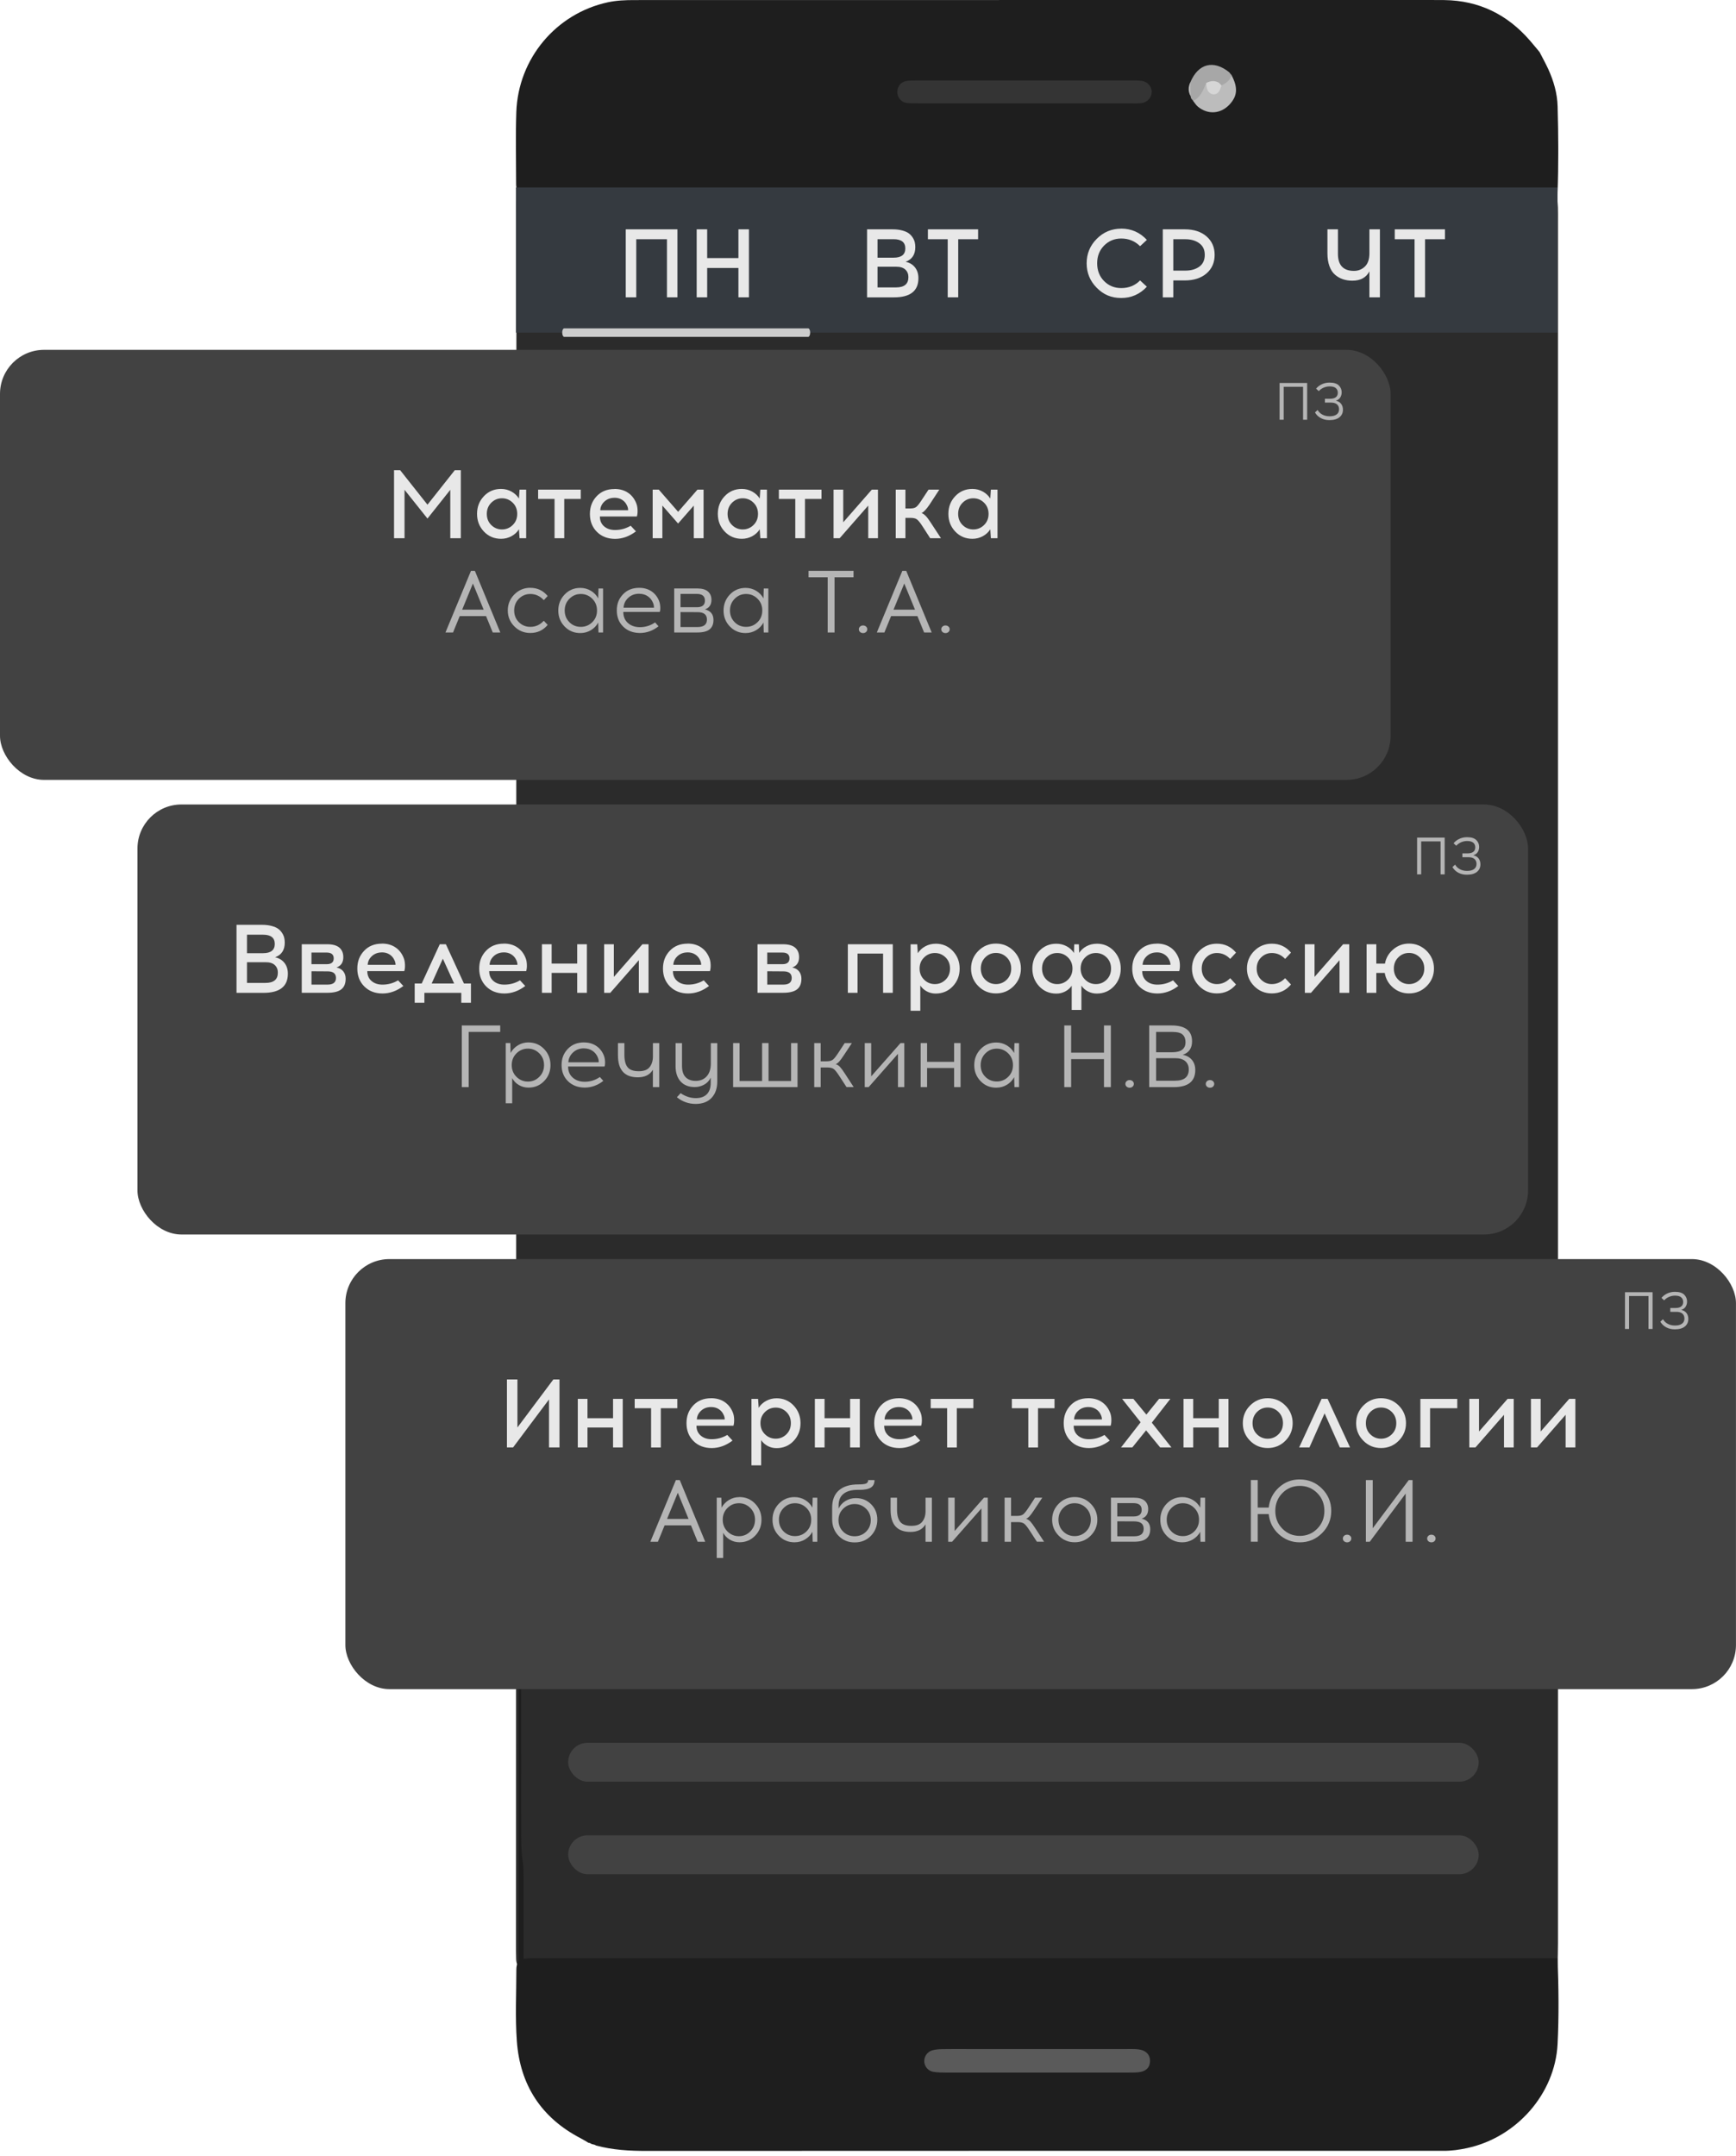<?xml version="1.0" encoding="UTF-8"?><svg xmlns="http://www.w3.org/2000/svg" viewBox="0 0 495.9 615.71"><defs><style>.k{fill:#a7a7a7;}.l{fill:#343434;}.m{fill:#353a40;}.n{fill:#9f9f9f;}.o{fill:#d6d6d6;}.p{fill:#5a5a5a;}.q{fill:#424242;}.r{fill:#2b2b2b;}.s{fill:#bcbcbc;}.t{fill:#e8e8e8;}.u{fill:#ccc;}.v{fill:#b5b5b5;}.w{fill:#1e1e1e;}</style></defs><g id="a"/><g id="b"><g id="c"><g><path class="r" d="M444.79,55.95c.08,1.09,.21,2.18,.24,3.28,.04,1.34,.02,2.69,.02,4.03,0,163.89,0,327.78,0,491.66,0,2.2-.08,4.39-.12,6.59-24.42,0-48.85,.01-73.27,.01-67.17,0-134.34,0-201.5,0-1.95,0-3.91-.07-5.86-.1-1.9-1.26-.99-2.76-.3-4.18,1.99-4.06,3.73-8.24,5.75-12.27,12.9-25.77,25.29-51.79,37.98-77.66,14.52-29.6,28.89-59.27,43.35-88.89,9.05-18.54,18.1-37.09,27.11-55.65,14.4-29.66,28.88-59.27,43.33-88.9,9.05-18.55,18.1-37.09,27.12-55.64,14.41-29.65,28.88-59.27,43.29-88.92,5.01-10.32,10.25-20.54,15.13-30.93,1.6-3.4,4.13-5.2,8.08-4.8,4.23,.44,8.37,1.61,12.71,1.27,2.91-.23,5.83-.07,8.73-.7,2.94-.64,5.82-.32,8.23,1.8Z"/><path class="r" d="M444.79,55.95c-9.03,0-18.07,0-27.1,.01-1.1,0-2.21,.09-3.29-.01-3.13-.29-5.15,.98-6.03,4.04-.17,.58-.5,1.11-.77,1.66-8.08,16.43-16.29,32.8-24.2,49.31-4.9,10.24-10.14,20.32-14.92,30.61-4.12,8.86-8.73,17.48-12.84,26.33-4.78,10.3-10.12,20.33-14.91,30.62-4.53,9.75-9.54,19.25-14.16,28.95-9.51,19.94-19.33,39.73-29,59.6-4.32,8.89-8.87,17.68-13,26.66-4.7,10.21-10.05,20.09-14.76,30.28-4.41,9.53-9.4,18.78-13.8,28.31-4.51,9.76-9.61,19.22-14.11,28.97-4.36,9.42-9.28,18.56-13.63,27.98-4.77,10.31-10.15,20.31-14.93,30.61-4.42,9.53-9.4,18.78-13.79,28.31-4.45,9.65-9.5,19-13.95,28.64-4.46,9.64-9.36,19.07-13.99,28.62-2.13,4.39-4.2,8.82-6.27,13.24-.41,.88-.7,1.82-1.04,2.73l-14.72-.03c-1.16-1.22-.7-2.76-.71-4.14-.54-51.83-.31-103.66-.36-145.75,0,30.89-.12,71.52,.08,112.15,.05,11.2,.23,22.41,.29,33.61,0,1.38,.45,2.93-.71,4.15-.64-.51-.71-1.25-.73-1.99-.04-1.34-.04-2.68-.04-4.03,.03-164.67,.07-329.35,.12-494.02,0-2.04-.43-4.17,.69-6.1,.29-1.58,1.58-1.71,2.78-1.83,1.45-.14,2.92-.1,4.39-.1,93.94,0,187.88,0,281.83,.03,2.68,0,5.63-.71,7.73,1.87-.05,.24-.1,.47-.14,.71Z"/><path class="w" d="M444.93,559.25c.29,8.18,.42,16.37,0,24.53-.74,14.18-11.7,26.6-25.79,29.66-2.27,.49-4.56,.82-6.9,.79-1.34-.02-2.69,0-4.03,0-74.49,0-148.99-.01-223.48,.03-4.91,0-9.76-.26-14.51-1.56-.45-.37-1.1-.23-1.54-.61-.2-.09-.4-.14-.61-.17-.74-.43-1.45-.89-2.21-1.28-11.25-5.84-17.31-15.22-18.22-27.72-.49-6.8-.14-13.67-.14-20.5,0-.6,.12-1.21,.27-1.8,.16-.63,.62-1.1,1.26-1.18,1.09-.14,2.19-.22,3.28-.23,5.37-.01,10.74,.02,16.12,.02,92.18,0,184.35,0,276.53,0Z"/><path class="w" d="M444.93,55.24c-73.02,.01-146.04,.03-219.06,.04-25.89,0-51.77,0-77.66,0-.81-1.04-.78-2.29-.78-3.5,0-6.59-.16-13.18,.06-19.77,.53-15.28,11.34-28.13,26.12-31.35,2.53-.55,5.08-.64,7.64-.64,13.3-.01,26.6-.01,39.9-.01C283.5,0,345.86,0,408.21,0c1.46,0,2.93,0,4.39,.02,9.87,.13,17.93,4.09,24.37,11.49,.96,1.1,1.88,2.24,2.82,3.36,.83,1.63,1.73,3.23,2.49,4.89,1.53,3.36,2.56,6.89,2.66,10.59,.23,8.3,.28,16.6-.02,24.89Z"/><path class="w" d="M148.15,561.41c0-41.51-.01-83.02-.01-124.53,0-12.82,0-25.64,0-38.46,0-1.33,0-2.66,0-4.24,.97,.71,.59,1.46,.67,2.07,.08,.6,.02,1.22,.02,1.83,0,16.97,.01,33.94,.02,50.91,0,24.91,.02,49.81,.02,74.72,0,2.69,.06,5.36,.46,8.03,.22,1.44,.22,2.92,.22,4.38,.02,8.42,0,16.85,0,25.27l-1.41,.02Z"/><path class="n" d="M168.66,615.11c.51,.2,1.03,.41,1.54,.61-.51-.2-1.03-.41-1.54-.61Z"/><path class="p" d="M296.24,591.89c-8.66,0-17.31,0-25.97,0-1.21,0-2.45-.02-3.64-.21-1.42-.23-2.42-1.39-2.59-2.72-.18-1.43,.71-2.95,2.2-3.4,.91-.28,1.91-.35,2.87-.37,2.44-.05,4.88-.02,7.31-.02,15.12,0,30.23,0,45.35,0,1.1,0,2.2-.04,3.29,.07,2.29,.24,3.51,1.53,3.45,3.47-.06,1.8-1.22,2.9-3.39,3.1-1.09,.1-2.19,.07-3.29,.08-8.53,0-17.07,0-25.6,0Z"/><path class="l" d="M292.49,29.51c-10.13,0-20.26,0-30.39,0-1.1,0-2.21,.03-3.28-.14-1.38-.22-2.36-1.43-2.48-2.8-.14-1.53,.75-2.99,2.24-3.36,.93-.23,1.93-.22,2.9-.22,5-.02,10.01-.01,15.01-.01,15.5,0,31,0,46.5,0,1.1,0,2.21-.03,3.28,.14,1.55,.24,2.66,1.57,2.72,3.02,.07,1.58-1.13,3.05-2.83,3.29-.96,.14-1.95,.09-2.92,.09-10.25,0-20.5,0-30.76,0Z"/><path class="s" d="M351.82,21.51c1.83,3.5,1.67,5.85-.53,8.27-2.52,2.76-6.17,3.06-9.07,.71-.55-.44-.93-1.09-1.38-1.65,1.1-2.1,.4-5.07,3.07-6.42,1.56-.43,1.93,3.14,3.96,1.18,1.08-1.14,2.48-1.67,3.95-2.08Z"/><path class="k" d="M351.82,21.51c-.46,1.46-1.6,2.25-2.89,2.88l-.46,.12c-.29,.13-.58,.27-.86,.41-1.17,0-2.09-.65-3.04-1.22-.87,1.98-1.58,4.08-3.73,5.13h.02c-.21-.25-.42-.49-.61-.74-.07-.22-.13-.45-.17-.69-.51-1.29-.43-2.59-.05-3.9,2.26-5.37,6.61-6.49,11.12-2.85,.22,.28,.43,.57,.68,.82v.03Z"/><path class="s" d="M340.03,23.51c.02,1.3,.03,2.6,.05,3.9-.7-1.29-.69-2.59-.05-3.9Z"/><path class="s" d="M351.82,21.47c-.23-.27-.45-.55-.68-.82,.23,.27,.45,.55,.68,.82Z"/><path class="s" d="M340.25,28.09c.2,.24,.41,.48,.61,.73-.2-.24-.41-.48-.61-.73Z"/><path class="o" d="M344.57,23.7c1.21-.63,2.42-.78,3.65-.05,.25,.23,.44,.53,.71,.74h0c-.27,.64-.41,1.38-.83,1.89-.82,1.01-2.26,.84-2.98-.23-.48-.72-.5-1.54-.56-2.36Z"/><path class="s" d="M348.93,24.39c-.24-.25-.48-.49-.71-.74,.24,.25,.48,.49,.71,.74Z"/></g></g><g id="d"><g id="e"><rect class="m" x="147.39" y="53.53" width="297.53" height="41.46"/></g><path class="u" d="M161.18,93.77h69.67c.32,0,.58,.54,.58,1.21h0c0,.68-.26,1.22-.58,1.22h-69.67c-.32,0-.58-.54-.58-1.21h0c0-.68,.26-1.22,.58-1.22Z"/></g><g id="f"><g><path class="t" d="M193.52,84.91h-3v-16.59h-8.77v16.59h-3v-19.42h14.76v19.42Z"/><path class="t" d="M213.94,84.91h-3v-8.38h-8.93v8.38h-3v-19.42h3v8.21h8.93v-8.21h3v19.42Z"/></g><g><path class="t" d="M247.67,65.49h7.27c1.05,0,1.99,.11,2.8,.33,.81,.22,1.45,.5,1.9,.85,.45,.34,.82,.75,1.11,1.22s.48,.92,.57,1.35c.09,.43,.14,.87,.14,1.33,0,2.13-.92,3.52-2.77,4.19,1.15,.24,2.04,.78,2.69,1.61,.65,.83,.97,1.86,.97,3.08,0,3.64-2.33,5.47-6.99,5.47h-7.68v-19.42Zm3,2.83v5.27h4.58c2.24,0,3.36-.88,3.36-2.64s-1.12-2.64-3.36-2.64h-4.58Zm0,7.85v5.91h5.3c2.35,0,3.52-.98,3.52-2.94,0-.89-.29-1.6-.87-2.15-.58-.55-1.47-.82-2.65-.82h-5.3Z"/><path class="t" d="M273.72,68.32v16.59h-3v-16.59h-5.66v-2.83h14.34v2.83h-5.69Z"/></g><g><path class="t" d="M320.29,65.29c2.88,0,5.33,1.07,7.32,3.22l-1.94,1.8c-1.46-1.46-3.25-2.19-5.38-2.19-1.94,0-3.57,.67-4.9,2.01-1.32,1.34-1.98,3.03-1.98,5.06s.66,3.75,1.98,5.08c1.32,1.33,2.95,2,4.9,2,2.16,0,3.96-.73,5.38-2.19l1.94,1.8c-2,2.15-4.44,3.22-7.32,3.22s-5.07-.97-6.99-2.9c-1.92-1.93-2.89-4.27-2.89-7s.96-5.07,2.89-7c1.92-1.93,4.25-2.9,6.99-2.9Z"/><path class="t" d="M332.16,65.49h6.27c2.59,0,4.66,.67,6.21,2.01,1.55,1.34,2.33,3.1,2.33,5.29s-.78,3.97-2.33,5.3-3.62,2-6.21,2h-3.27v4.83h-3v-19.42Zm3,11.79h3.47c1.59,0,2.91-.37,3.95-1.12,1.04-.75,1.57-1.87,1.57-3.37s-.53-2.57-1.58-3.33c-1.05-.76-2.37-1.14-3.94-1.14h-3.47v8.96Z"/></g><g><path class="t" d="M394.18,84.91h-3v-7.41c-.92,1.78-2.55,2.66-4.88,2.66-.98,0-1.88-.14-2.71-.42s-1.57-.71-2.25-1.3c-.68-.59-1.2-1.41-1.58-2.44-.38-1.04-.57-2.26-.57-3.66v-6.85h3v6.99c0,3.26,1.53,4.88,4.58,4.88,1.2,0,2.23-.4,3.09-1.21,.86-.8,1.3-2.04,1.32-3.7v-6.96h3v19.42Z"/><path class="t" d="M407.08,68.32v16.59h-3v-16.59h-5.66v-2.83h14.34v2.83h-5.69Z"/></g></g><g id="g"><rect class="q" y="99.91" width="397.23" height="122.81" rx="12.58" ry="12.58"/><g><path class="t" d="M131.63,153.7h-3v-13.82l-6.52,8.21-6.55-8.21v13.82h-3v-19.42h1.75l7.8,9.85,7.8-9.85h1.72v19.42Z"/><path class="t" d="M150.3,153.7h-1.89l-.17-2.55c-.52,.83-1.23,1.49-2.14,1.98-.91,.49-1.9,.74-2.97,.74-1.96,0-3.59-.69-4.9-2.07-1.3-1.38-1.96-3.06-1.96-5.04s.65-3.69,1.96-5.06c1.3-1.38,2.94-2.07,4.9-2.07,1.07,0,2.06,.25,2.97,.75s1.62,1.17,2.14,2l.17-2.55h1.89v13.87Zm-9.96-3.75c.85,.83,1.87,1.25,3.05,1.25s2.21-.42,3.07-1.26c.86-.84,1.29-1.9,1.29-3.18s-.43-2.36-1.29-3.2c-.86-.84-1.88-1.26-3.07-1.26s-2.2,.42-3.05,1.26c-.85,.84-1.28,1.91-1.28,3.2s.43,2.36,1.28,3.19Z"/><path class="t" d="M161.18,142.49v11.21h-2.77v-11.21h-4.69v-2.66h12.18v2.66h-4.72Z"/><path class="t" d="M175.52,139.64c1.48,0,2.75,.34,3.8,1.03,1.05,.68,1.84,1.65,2.36,2.89,.26,.57,.41,1.24,.44,2.01,.04,.77-.03,1.41-.19,1.93h-10.57c0,1.18,.4,2.12,1.21,2.82,.8,.69,1.84,1.04,3.12,1.04,1.61,0,3.1-.41,4.47-1.22l1.5,1.61c-1.87,1.42-3.86,2.14-5.96,2.14s-3.86-.67-5.19-2-2-3.03-2-5.1,.64-3.71,1.93-5.08c1.29-1.37,2.98-2.05,5.09-2.05Zm.03,2.52c-1.15,0-2.1,.35-2.86,1.04-.76,.69-1.17,1.53-1.22,2.51h7.96c0-.48-.11-.93-.33-1.36-.3-.67-.75-1.2-1.37-1.6-.62-.4-1.35-.6-2.18-.6Z"/><path class="t" d="M200.96,153.7h-2.77v-9.32l-4.49,5.13-4.49-5.13v9.32h-2.77v-13.87h1.75l5.52,6.33,5.52-6.33h1.75v13.87Z"/><path class="t" d="M219.08,153.7h-1.89l-.17-2.55c-.52,.83-1.23,1.49-2.14,1.98-.91,.49-1.9,.74-2.97,.74-1.96,0-3.59-.69-4.9-2.07-1.3-1.38-1.96-3.06-1.96-5.04s.65-3.69,1.96-5.06c1.3-1.38,2.94-2.07,4.9-2.07,1.07,0,2.06,.25,2.97,.75s1.62,1.17,2.14,2l.17-2.55h1.89v13.87Zm-9.96-3.75c.85,.83,1.87,1.25,3.05,1.25s2.21-.42,3.07-1.26c.86-.84,1.29-1.9,1.29-3.18s-.43-2.36-1.29-3.2c-.86-.84-1.88-1.26-3.07-1.26s-2.2,.42-3.05,1.26c-.85,.84-1.28,1.91-1.28,3.2s.43,2.36,1.28,3.19Z"/><path class="t" d="M229.95,142.49v11.21h-2.77v-11.21h-4.69v-2.66h12.18v2.66h-4.72Z"/><path class="t" d="M250.79,153.7h-2.77v-9.32l-8.16,9.32h-1.75v-13.87h2.77v9.32l8.16-9.32h1.75v13.87Z"/><path class="t" d="M265.71,153.7l-2.33-3.61c-.57-.87-1.05-1.45-1.44-1.75-.39-.3-.97-.44-1.75-.44h-1.55v5.8h-2.77v-13.87h2.77v5.38h1.33c.79,0,1.38-.15,1.76-.44,.38-.3,.85-.89,1.43-1.78l2.08-3.16h3.08l-2.83,4.33c-.91,1.33-1.66,2.12-2.25,2.36,.72,.22,1.54,1.04,2.44,2.44l3.11,4.74h-3.08Z"/><path class="t" d="M284.94,153.7h-1.89l-.17-2.55c-.52,.83-1.23,1.49-2.14,1.98-.91,.49-1.9,.74-2.97,.74-1.96,0-3.59-.69-4.9-2.07-1.3-1.38-1.96-3.06-1.96-5.04s.65-3.69,1.96-5.06c1.3-1.38,2.94-2.07,4.9-2.07,1.07,0,2.06,.25,2.97,.75s1.62,1.17,2.14,2l.17-2.55h1.89v13.87Zm-9.96-3.75c.85,.83,1.87,1.25,3.05,1.25s2.21-.42,3.07-1.26c.86-.84,1.29-1.9,1.29-3.18s-.43-2.36-1.29-3.2c-.86-.84-1.88-1.26-3.07-1.26s-2.2,.42-3.05,1.26c-.85,.84-1.28,1.91-1.28,3.2s.43,2.36,1.28,3.19Z"/></g><g><path class="v" d="M373.4,119.87h-1.17v-9.41h-5.54v9.41h-1.17v-10.5h7.88v10.5Z"/><path class="v" d="M378.46,113.88h1.42c1.51,0,2.27-.58,2.27-1.73,0-.55-.19-.99-.56-1.31s-.94-.49-1.71-.49h-.09c-.58,0-1.15,.12-1.7,.36-.55,.24-1.01,.57-1.37,.99l-.77-.71c.44-.54,1-.96,1.67-1.27s1.38-.46,2.13-.46h.1c1.19,0,2.06,.28,2.6,.82s.81,1.19,.81,1.94c0,.58-.14,1.08-.42,1.51-.28,.43-.7,.72-1.25,.89,.65,.14,1.15,.44,1.5,.89,.35,.46,.53,1.02,.53,1.69,0,.9-.33,1.62-.98,2.15-.65,.54-1.59,.81-2.82,.82h-.09c-.91,0-1.72-.19-2.44-.58s-1.27-.92-1.66-1.6l.76-.71c.31,.56,.76,1,1.36,1.32,.6,.32,1.27,.48,2.02,.48h.08c.83,0,1.48-.17,1.95-.51s.71-.83,.71-1.49c0-.59-.2-1.05-.58-1.4-.39-.34-.97-.51-1.75-.51h-1.71v-1.1Z"/></g><g><path class="v" d="M131.32,175.95l-1.91,4.68h-2.16l7.29-17.61h1.11l7.27,17.61h-2.16l-1.91-4.68h-7.52Zm3.77-9.31l-3.07,7.47h6.14l-3.07-7.47Z"/><path class="v" d="M151.49,167.87c2.01,0,3.66,.78,4.96,2.34l-1.11,1.18c-1.07-1.17-2.36-1.76-3.85-1.76-1.27,0-2.36,.45-3.26,1.35-.9,.9-1.35,2.02-1.35,3.36s.45,2.46,1.35,3.35c.9,.89,1.98,1.33,3.26,1.33,1.51,0,2.79-.58,3.85-1.74l1.11,1.18c-1.29,1.54-2.94,2.31-4.96,2.31-1.79,0-3.32-.63-4.57-1.89-1.25-1.26-1.87-2.78-1.87-4.55s.63-3.32,1.89-4.58,2.77-1.89,4.55-1.89Z"/><path class="v" d="M172.27,180.63h-1.31l-.08-2.84c-.49,.91-1.18,1.63-2.09,2.18-.91,.54-1.91,.82-3.02,.82-1.78,0-3.27-.62-4.48-1.87-1.21-1.25-1.81-2.77-1.81-4.56s.6-3.32,1.81-4.58c1.21-1.26,2.7-1.89,4.48-1.89,1.09,0,2.09,.27,3.01,.82,.91,.54,1.61,1.27,2.1,2.18l.08-2.82h1.31v12.58Zm-9.62-2.94c.9,.89,1.98,1.33,3.26,1.33s2.36-.44,3.27-1.33c.91-.89,1.36-2,1.36-3.35s-.45-2.46-1.36-3.36c-.91-.9-2-1.35-3.27-1.35s-2.34,.45-3.24,1.35c-.91,.9-1.36,2.02-1.36,3.36s.45,2.46,1.35,3.35Z"/><path class="v" d="M182.58,167.87c1.36,0,2.52,.33,3.5,.98,.97,.65,1.69,1.55,2.16,2.69,.2,.49,.32,1.05,.36,1.69,.04,.64,0,1.15-.14,1.53h-10.41c0,1.33,.44,2.38,1.32,3.16s2.02,1.18,3.41,1.19c1.59,0,3.04-.45,4.35-1.36l.98,1.11c-1.63,1.27-3.4,1.91-5.33,1.91-1.95-.02-3.53-.62-4.75-1.81-1.22-1.19-1.84-2.73-1.84-4.63s.59-3.36,1.77-4.6c1.18-1.24,2.72-1.86,4.62-1.86Zm0,1.69c-1.24,0-2.28,.39-3.11,1.16s-1.28,1.71-1.35,2.82h8.68c.03-.44-.06-.91-.28-1.43-.32-.77-.82-1.39-1.51-1.85-.69-.46-1.5-.69-2.44-.69Z"/><path class="v" d="M192.59,168.05h6.59c1.38,0,2.39,.29,3.06,.88,.66,.59,.99,1.38,.99,2.36,0,1.41-.62,2.32-1.86,2.74,1.63,.4,2.44,1.41,2.44,3.02,0,1.19-.37,2.08-1.11,2.68-.74,.6-1.9,.89-3.47,.89h-6.64v-12.58Zm1.81,1.56v3.8h4.68c1.53,0,2.29-.63,2.29-1.89s-.77-1.91-2.31-1.91h-4.65Zm0,9.46h4.85c1.79,0,2.69-.71,2.69-2.14s-.9-2.11-2.69-2.11l-4.85-.02v4.28Z"/><path class="v" d="M219.48,180.63h-1.31l-.08-2.84c-.49,.91-1.18,1.63-2.09,2.18-.91,.54-1.91,.82-3.02,.82-1.78,0-3.27-.62-4.48-1.87-1.21-1.25-1.81-2.77-1.81-4.56s.6-3.32,1.81-4.58c1.21-1.26,2.7-1.89,4.48-1.89,1.09,0,2.09,.27,3.01,.82,.91,.54,1.61,1.27,2.1,2.18l.08-2.82h1.31v12.58Zm-9.62-2.94c.9,.89,1.98,1.33,3.26,1.33s2.36-.44,3.27-1.33c.91-.89,1.36-2,1.36-3.35s-.45-2.46-1.36-3.36c-.91-.9-2-1.35-3.27-1.35s-2.34,.45-3.24,1.35c-.91,.9-1.36,2.02-1.36,3.36s.45,2.46,1.35,3.35Z"/><path class="v" d="M238.39,164.86v15.77h-1.96v-15.77h-5.46v-1.84h12.85v1.84h-5.43Z"/><path class="v" d="M245.69,178.93c.23-.21,.52-.31,.85-.31s.62,.1,.85,.31c.23,.21,.35,.47,.35,.77,0,.32-.12,.58-.35,.79s-.52,.31-.85,.31-.62-.1-.85-.31c-.24-.21-.35-.47-.35-.79,0-.3,.12-.56,.35-.77Z"/><path class="v" d="M254.54,175.95l-1.91,4.68h-2.16l7.29-17.61h1.11l7.27,17.61h-2.16l-1.91-4.68h-7.52Zm3.77-9.31l-3.07,7.47h6.14l-3.07-7.47Z"/><path class="v" d="M269.23,178.93c.23-.21,.52-.31,.85-.31s.62,.1,.85,.31c.23,.21,.35,.47,.35,.77,0,.32-.12,.58-.35,.79s-.52,.31-.85,.31-.62-.1-.85-.31c-.24-.21-.35-.47-.35-.79,0-.3,.12-.56,.35-.77Z"/></g></g><g id="h"><rect class="q" x="39.27" y="229.74" width="397.23" height="122.81" rx="12.58" ry="12.58"/><g><path class="t" d="M67.55,264.11h7.27c1.05,0,1.99,.11,2.8,.33,.81,.22,1.45,.5,1.9,.85,.45,.34,.82,.75,1.11,1.22s.48,.92,.57,1.35c.09,.43,.14,.87,.14,1.33,0,2.13-.92,3.52-2.77,4.19,1.15,.24,2.04,.78,2.69,1.61,.65,.83,.97,1.86,.97,3.08,0,3.64-2.33,5.47-6.99,5.47h-7.68v-19.42Zm3,2.83v5.27h4.58c2.24,0,3.36-.88,3.36-2.64s-1.12-2.64-3.36-2.64h-4.58Zm0,7.85v5.91h5.3c2.35,0,3.52-.98,3.52-2.94,0-.89-.29-1.6-.87-2.15-.58-.55-1.47-.82-2.65-.82h-5.3Z"/><path class="t" d="M86.2,269.66h7.27c1.57,0,2.73,.32,3.48,.97,.75,.65,1.12,1.55,1.12,2.72,0,1.5-.65,2.48-1.94,2.94,.85,.19,1.5,.56,1.94,1.12,.44,.56,.67,1.26,.67,2.09,0,1.39-.42,2.4-1.26,3.05-.84,.65-2.17,.97-3.98,.97h-7.3v-13.87Zm2.77,2.36v3.33h4.36c1.33,0,2-.55,2-1.66s-.68-1.66-2.03-1.66h-4.33Zm0,9.16h4.61c1.59,0,2.39-.63,2.39-1.89s-.79-1.89-2.36-1.89l-4.63-.03v3.8Z"/><path class="t" d="M109.08,269.47c1.48,0,2.75,.34,3.8,1.03,1.05,.68,1.84,1.65,2.36,2.89,.26,.57,.41,1.24,.44,2.01,.04,.77-.03,1.41-.19,1.93h-10.57c0,1.18,.4,2.12,1.21,2.82,.8,.69,1.84,1.04,3.12,1.04,1.61,0,3.1-.41,4.47-1.22l1.5,1.61c-1.87,1.42-3.86,2.14-5.96,2.14s-3.86-.67-5.19-2-2-3.03-2-5.1,.64-3.71,1.93-5.08c1.29-1.37,2.98-2.05,5.09-2.05Zm.03,2.52c-1.15,0-2.1,.35-2.86,1.04-.76,.69-1.17,1.53-1.22,2.51h7.96c0-.48-.11-.93-.33-1.36-.3-.67-.75-1.2-1.37-1.6-.62-.4-1.35-.6-2.18-.6Z"/><path class="t" d="M134.52,286.36h-2.75v-2.83h-10.54v2.83h-2.77v-5.49h2l5.16-11.21h1.75l5.16,11.21h2v5.49Zm-8.02-12.57l-3.19,7.07h6.41l-3.22-7.07Z"/><path class="t" d="M143.9,269.47c1.48,0,2.75,.34,3.8,1.03,1.05,.68,1.84,1.65,2.36,2.89,.26,.57,.41,1.24,.44,2.01,.04,.77-.03,1.41-.19,1.93h-10.57c0,1.18,.4,2.12,1.21,2.82,.8,.69,1.84,1.04,3.12,1.04,1.61,0,3.1-.41,4.47-1.22l1.5,1.61c-1.87,1.42-3.86,2.14-5.96,2.14s-3.86-.67-5.19-2-2-3.03-2-5.1,.64-3.71,1.93-5.08c1.29-1.37,2.98-2.05,5.09-2.05Zm.03,2.52c-1.15,0-2.1,.35-2.86,1.04-.76,.69-1.17,1.53-1.22,2.51h7.96c0-.48-.11-.93-.33-1.36-.3-.67-.75-1.2-1.37-1.6-.62-.4-1.35-.6-2.18-.6Z"/><path class="t" d="M167.65,283.53h-2.77v-5.69h-7.3v5.69h-2.77v-13.87h2.77v5.52h7.3v-5.52h2.77v13.87Z"/><path class="t" d="M185.26,283.53h-2.77v-9.32l-8.16,9.32h-1.75v-13.87h2.77v9.32l8.16-9.32h1.75v13.87Z"/><path class="t" d="M196.39,269.47c1.48,0,2.75,.34,3.8,1.03,1.05,.68,1.84,1.65,2.36,2.89,.26,.57,.41,1.24,.44,2.01,.04,.77-.03,1.41-.19,1.93h-10.57c0,1.18,.4,2.12,1.21,2.82,.8,.69,1.84,1.04,3.12,1.04,1.61,0,3.1-.41,4.47-1.22l1.5,1.61c-1.87,1.42-3.86,2.14-5.96,2.14s-3.86-.67-5.19-2-2-3.03-2-5.1,.64-3.71,1.93-5.08c1.29-1.37,2.98-2.05,5.09-2.05Zm.03,2.52c-1.15,0-2.1,.35-2.86,1.04-.76,.69-1.17,1.53-1.22,2.51h7.96c0-.48-.11-.93-.33-1.36-.3-.67-.75-1.2-1.37-1.6-.62-.4-1.35-.6-2.18-.6Z"/><path class="t" d="M216.39,269.66h7.27c1.57,0,2.73,.32,3.48,.97,.75,.65,1.12,1.55,1.12,2.72,0,1.5-.65,2.48-1.94,2.94,.85,.19,1.5,.56,1.94,1.12,.44,.56,.67,1.26,.67,2.09,0,1.39-.42,2.4-1.26,3.05-.84,.65-2.17,.97-3.98,.97h-7.3v-13.87Zm2.77,2.36v3.33h4.36c1.33,0,2-.55,2-1.66s-.68-1.66-2.03-1.66h-4.33Zm0,9.16h4.61c1.59,0,2.39-.63,2.39-1.89s-.79-1.89-2.36-1.89l-4.63-.03v3.8Z"/><path class="t" d="M255.03,283.53h-2.77v-11.21h-7.3v11.21h-2.77v-13.87h12.84v13.87Z"/><path class="t" d="M267.27,269.5c1.96,0,3.59,.69,4.9,2.07,1.3,1.38,1.96,3.06,1.96,5.04s-.65,3.69-1.96,5.06c-1.3,1.38-2.94,2.07-4.9,2.07-.91,0-1.75-.21-2.52-.62-.78-.42-1.4-.98-1.86-1.68v7.21h-2.77v-18.98h1.89l.17,2.55c.52-.83,1.23-1.49,2.14-1.98,.91-.49,1.9-.73,2.97-.73Zm2.83,3.91c-.85-.83-1.87-1.25-3.05-1.25s-2.21,.42-3.07,1.26c-.86,.84-1.29,1.9-1.29,3.18s.43,2.33,1.29,3.18c.86,.84,1.88,1.26,3.07,1.26s2.2-.42,3.05-1.25c.85-.83,1.28-1.9,1.28-3.19s-.43-2.36-1.28-3.19Z"/><path class="t" d="M284.5,269.47c1.98,0,3.66,.7,5.05,2.09,1.39,1.4,2.08,3.08,2.08,5.04s-.69,3.63-2.08,5.02c-1.39,1.39-3.07,2.08-5.05,2.08s-3.66-.69-5.04-2.08c-1.38-1.39-2.07-3.06-2.07-5.02s.69-3.66,2.08-5.05c1.39-1.39,3.06-2.08,5.02-2.08Zm3.07,3.93c-.86-.84-1.88-1.26-3.07-1.26s-2.2,.42-3.05,1.26c-.85,.84-1.28,1.91-1.28,3.2s.43,2.36,1.28,3.19c.85,.83,1.87,1.25,3.05,1.25s2.21-.42,3.07-1.26c.86-.84,1.29-1.9,1.29-3.18s-.43-2.36-1.29-3.2Z"/><path class="t" d="M313.29,269.5c1.96,0,3.59,.69,4.9,2.07,1.3,1.38,1.96,3.06,1.96,5.04s-.65,3.69-1.96,5.06c-1.3,1.38-2.94,2.07-4.9,2.07-.91,0-1.75-.21-2.54-.62-.79-.42-1.4-.97-1.84-1.65v6.94h-2.77v-6.91c-.46,.68-1.08,1.23-1.86,1.64-.78,.41-1.62,.61-2.52,.61-1.96,0-3.59-.69-4.9-2.07-1.3-1.38-1.96-3.07-1.96-5.06s.65-3.66,1.96-5.04c1.3-1.38,2.94-2.07,4.9-2.07,1.05,0,2.03,.24,2.91,.71,.89,.47,1.59,1.11,2.11,1.93l.08-2.47h1.33l.08,2.44c.52-.79,1.22-1.43,2.11-1.9,.89-.47,1.86-.71,2.91-.71Zm-14.34,10.29c.85,.83,1.87,1.25,3.05,1.25s2.21-.42,3.07-1.26c.86-.84,1.29-1.9,1.29-3.18s-.43-2.33-1.29-3.18c-.86-.84-1.88-1.26-3.07-1.26s-2.2,.42-3.05,1.25c-.85,.83-1.28,1.9-1.28,3.19s.43,2.36,1.28,3.19Zm11.03-.01c.86,.84,1.88,1.26,3.07,1.26s2.2-.42,3.05-1.25c.85-.83,1.28-1.9,1.28-3.19s-.43-2.36-1.28-3.19c-.85-.83-1.87-1.25-3.05-1.25s-2.21,.42-3.07,1.26c-.86,.84-1.29,1.9-1.29,3.18s.43,2.33,1.29,3.18Z"/><path class="t" d="M330.44,269.47c1.48,0,2.75,.34,3.8,1.03,1.05,.68,1.84,1.65,2.36,2.89,.26,.57,.41,1.24,.44,2.01,.04,.77-.03,1.41-.19,1.93h-10.57c0,1.18,.4,2.12,1.21,2.82,.8,.69,1.84,1.04,3.12,1.04,1.61,0,3.1-.41,4.47-1.22l1.5,1.61c-1.87,1.42-3.86,2.14-5.96,2.14s-3.86-.67-5.19-2c-1.33-1.33-2-3.03-2-5.1s.64-3.71,1.93-5.08c1.29-1.37,2.98-2.05,5.09-2.05Zm.03,2.52c-1.15,0-2.1,.35-2.86,1.04-.76,.69-1.17,1.53-1.22,2.51h7.96c0-.48-.11-.93-.33-1.36-.3-.67-.75-1.2-1.37-1.6-.62-.4-1.35-.6-2.18-.6Z"/><path class="t" d="M347.61,269.5c2.22,0,4.04,.85,5.47,2.55l-1.67,1.8c-1.07-1.13-2.34-1.69-3.8-1.69-1.18,0-2.2,.42-3.05,1.25-.85,.83-1.28,1.9-1.28,3.19s.42,2.36,1.28,3.19c.85,.83,1.87,1.25,3.05,1.25,1.42,0,2.69-.56,3.8-1.69l1.67,1.8c-1.42,1.7-3.25,2.55-5.47,2.55-1.98,0-3.66-.69-5.04-2.08-1.38-1.39-2.07-3.06-2.07-5.02s.69-3.63,2.07-5.02,3.06-2.08,5.04-2.08Z"/><path class="t" d="M363.31,269.5c2.22,0,4.04,.85,5.47,2.55l-1.67,1.8c-1.07-1.13-2.34-1.69-3.8-1.69-1.18,0-2.2,.42-3.05,1.25-.85,.83-1.28,1.9-1.28,3.19s.42,2.36,1.28,3.19c.85,.83,1.87,1.25,3.05,1.25,1.42,0,2.69-.56,3.8-1.69l1.67,1.8c-1.42,1.7-3.25,2.55-5.47,2.55-1.98,0-3.66-.69-5.04-2.08-1.38-1.39-2.07-3.06-2.07-5.02s.69-3.63,2.07-5.02,3.06-2.08,5.04-2.08Z"/><path class="t" d="M385.42,283.53h-2.77v-9.32l-8.16,9.32h-1.75v-13.87h2.77v9.32l8.16-9.32h1.75v13.87Z"/><path class="t" d="M402.49,269.47c1.96,0,3.64,.7,5.04,2.09,1.4,1.4,2.09,3.08,2.09,5.04s-.69,3.63-2.08,5.02c-1.39,1.39-3.07,2.08-5.05,2.08-1.74,0-3.26-.55-4.56-1.66-1.3-1.11-2.09-2.51-2.37-4.19h-2.41v5.69h-2.77v-13.87h2.77v5.52h2.47c.29-1.63,1.09-2.99,2.39-4.08,1.29-1.09,2.79-1.64,4.49-1.64Zm-3.05,10.32c.85,.83,1.87,1.25,3.05,1.25s2.21-.42,3.07-1.26c.86-.84,1.29-1.9,1.29-3.18s-.43-2.36-1.29-3.2c-.86-.84-1.88-1.26-3.07-1.26s-2.2,.42-3.05,1.26c-.85,.84-1.28,1.91-1.28,3.2s.43,2.36,1.28,3.19Z"/></g><g><path class="v" d="M412.68,249.7h-1.17v-9.41h-5.54v9.41h-1.17v-10.5h7.88v10.5Z"/><path class="v" d="M417.73,243.71h1.42c1.51,0,2.27-.58,2.27-1.73,0-.55-.19-.99-.56-1.31s-.94-.49-1.71-.49h-.09c-.58,0-1.15,.12-1.7,.36-.55,.24-1.01,.57-1.37,.99l-.77-.71c.44-.54,1-.96,1.67-1.27s1.38-.46,2.13-.46h.1c1.19,0,2.06,.28,2.6,.82s.81,1.19,.81,1.94c0,.58-.14,1.08-.42,1.51-.28,.43-.7,.72-1.25,.89,.65,.14,1.15,.44,1.5,.89,.35,.46,.53,1.02,.53,1.69,0,.9-.33,1.62-.98,2.15-.65,.54-1.59,.81-2.82,.82h-.09c-.91,0-1.72-.19-2.44-.58s-1.27-.92-1.66-1.6l.76-.71c.31,.56,.76,1,1.36,1.32,.6,.32,1.27,.48,2.02,.48h.08c.83,0,1.48-.17,1.95-.51s.71-.83,.71-1.49c0-.59-.2-1.05-.58-1.4-.39-.34-.97-.51-1.75-.51h-1.71v-1.1Z"/></g><g><path class="v" d="M133.88,294.69v15.77h-1.96v-17.61h10.97v1.84h-9Z"/><path class="v" d="M150.96,297.7c1.78,0,3.27,.63,4.48,1.89,1.21,1.26,1.81,2.78,1.81,4.58s-.6,3.32-1.81,4.56c-1.21,1.25-2.7,1.87-4.48,1.87-1.01,0-1.92-.25-2.75-.74-.83-.49-1.46-1.15-1.9-1.97v7.19h-1.84v-17.21h1.31l.08,2.84c.49-.91,1.18-1.63,2.09-2.19,.91-.55,1.91-.83,3.02-.83Zm-.15,1.76c-1.27,0-2.36,.45-3.27,1.35-.91,.9-1.36,2.02-1.36,3.36s.45,2.46,1.36,3.36c.91,.9,2,1.35,3.27,1.35s2.34-.45,3.24-1.35c.91-.9,1.36-2.02,1.36-3.36s-.45-2.46-1.36-3.36c-.91-.9-1.99-1.35-3.24-1.35Z"/><path class="v" d="M166.81,297.7c1.36,0,2.52,.33,3.5,.98,.97,.65,1.69,1.55,2.16,2.69,.2,.49,.32,1.05,.36,1.68,.04,.64,0,1.15-.14,1.53h-10.41c0,1.33,.44,2.38,1.32,3.16,.88,.78,2.02,1.18,3.41,1.19,1.59,0,3.04-.45,4.35-1.36l.98,1.11c-1.63,1.27-3.4,1.91-5.33,1.91-1.95-.02-3.53-.62-4.75-1.81-1.22-1.19-1.84-2.73-1.84-4.63s.59-3.36,1.77-4.6c1.18-1.24,2.72-1.86,4.62-1.86Zm0,1.69c-1.24,0-2.28,.39-3.11,1.16s-1.28,1.71-1.35,2.82h8.68c.03-.44-.06-.91-.28-1.43-.32-.77-.82-1.39-1.51-1.85-.69-.46-1.5-.69-2.44-.69Z"/><path class="v" d="M188.31,310.46h-1.81v-4.96c-.85,1.44-2.29,2.16-4.3,2.16-3.79,0-5.68-2.1-5.68-6.31v-3.47h1.84v3.37c0,1.59,.31,2.77,.92,3.53,.61,.76,1.67,1.14,3.18,1.14s2.48-.39,3.11-1.18,.94-1.8,.94-3.04v-3.82h1.81v12.58Z"/><path class="v" d="M204.89,297.88v10.99c0,1.93-.53,3.47-1.6,4.63-1.07,1.16-2.57,1.74-4.52,1.76-2.05,0-3.85-.64-5.41-1.91l1.06-1.16c1.38,.94,2.83,1.41,4.35,1.41,1.37,0,2.43-.38,3.16-1.13,.73-.75,1.09-1.84,1.09-3.24v-1.48c-.44,.91-1.07,1.58-1.91,2.02-.84,.45-1.72,.67-2.64,.67-1.73,0-3.07-.53-4.04-1.58-.96-1.06-1.45-2.52-1.45-4.4v-6.57h1.84v6.49c0,1.46,.34,2.54,1.03,3.24s1.64,1.06,2.87,1.06c1.32,0,2.38-.44,3.16-1.31s1.17-2.1,1.17-3.67v-5.81h1.84Z"/><path class="v" d="M227.81,310.46h-18.39v-12.58h1.84v10.84h6.44v-10.84h1.84v10.84h6.44v-10.84h1.84v12.58Z"/><path class="v" d="M241.82,310.46l-2.06-3.17c-.64-.99-1.15-1.64-1.55-1.96-.39-.32-1.02-.48-1.87-.48h-1.91v5.61h-1.84v-12.58h1.84v5.21h1.63c.86,0,1.48-.16,1.87-.48,.39-.32,.91-.97,1.55-1.96l1.81-2.77h2.06l-2.36,3.57c-.49,.74-.89,1.29-1.22,1.66-.33,.37-.67,.64-1.04,.8,.45,.13,.86,.39,1.22,.78,.36,.39,.8,.98,1.32,1.79l2.59,3.97h-2.04Z"/><path class="v" d="M258.32,310.46h-1.81v-9.51l-8.38,9.51h-1.11v-12.58h1.84v9.51l8.38-9.51h1.08v12.58Z"/><path class="v" d="M274.39,310.46h-1.84v-5.46h-7.72v5.46h-1.84v-12.58h1.84v5.36h7.72v-5.36h1.84v12.58Z"/><path class="v" d="M291.09,310.46h-1.31l-.08-2.84c-.49,.91-1.18,1.63-2.09,2.18-.91,.54-1.91,.82-3.02,.82-1.78,0-3.27-.62-4.48-1.87-1.21-1.25-1.81-2.77-1.81-4.56s.6-3.32,1.81-4.58c1.21-1.26,2.7-1.89,4.48-1.89,1.09,0,2.09,.27,3.01,.82,.91,.54,1.61,1.27,2.1,2.18l.08-2.82h1.31v12.58Zm-9.62-2.94c.9,.89,1.98,1.33,3.26,1.33s2.36-.44,3.27-1.33c.91-.89,1.36-2,1.36-3.34s-.45-2.46-1.36-3.36c-.91-.9-2-1.35-3.27-1.35s-2.34,.45-3.24,1.35c-.91,.9-1.36,2.02-1.36,3.36s.45,2.46,1.35,3.34Z"/><path class="v" d="M317.32,310.46h-1.96v-8h-9.38v8h-1.96v-17.61h1.96v7.77h9.38v-7.77h1.96v17.61Z"/><path class="v" d="M321.83,308.76c.23-.21,.52-.31,.86-.31s.62,.11,.85,.31c.24,.21,.35,.47,.35,.77,0,.32-.12,.58-.35,.79-.23,.21-.52,.31-.85,.31s-.62-.1-.86-.31c-.24-.21-.35-.47-.35-.79,0-.3,.12-.56,.35-.77Z"/><path class="v" d="M328.29,292.85h6.39c3.89,0,5.84,1.51,5.84,4.53,0,1.98-.89,3.26-2.67,3.85,1.14,.22,2.02,.71,2.65,1.48s.94,1.73,.94,2.87c0,3.25-2.05,4.88-6.14,4.88h-7.02v-17.61Zm1.96,1.84v5.81h4.6c2.53,0,3.8-.96,3.8-2.89,0-.89-.26-1.6-.79-2.12-.53-.53-1.53-.79-3.01-.79h-4.6Zm0,7.5v6.44h5.41c2.62,0,3.92-1.07,3.92-3.22,0-.99-.33-1.77-.98-2.35-.65-.58-1.64-.87-2.94-.87h-5.41Z"/><path class="v" d="M344.79,308.76c.23-.21,.52-.31,.85-.31s.62,.11,.86,.31c.23,.21,.35,.47,.35,.77,0,.32-.12,.58-.35,.79-.24,.21-.52,.31-.86,.31s-.62-.1-.85-.31c-.24-.21-.35-.47-.35-.79,0-.3,.12-.56,.35-.77Z"/></g></g><g id="i"><rect class="q" x="98.66" y="359.57" width="397.23" height="122.81" rx="12.58" ry="12.58"/><g><path class="t" d="M159.83,413.36h-3v-13.71l-10.27,13.71h-1.75v-19.42h3v13.71l10.26-13.71h1.75v19.42Z"/><path class="t" d="M177.89,413.36h-2.77v-5.69h-7.3v5.69h-2.77v-13.87h2.77v5.52h7.3v-5.52h2.77v13.87Z"/><path class="t" d="M188.76,402.16v11.21h-2.77v-11.21h-4.69v-2.66h12.18v2.66h-4.72Z"/><path class="t" d="M203.11,399.3c1.48,0,2.75,.34,3.8,1.03s1.84,1.65,2.36,2.88c.26,.57,.41,1.24,.44,2.01s-.03,1.41-.19,1.93h-10.57c0,1.18,.4,2.12,1.21,2.82,.8,.69,1.84,1.04,3.12,1.04,1.61,0,3.1-.41,4.47-1.22l1.5,1.61c-1.87,1.42-3.86,2.14-5.96,2.14s-3.86-.67-5.19-2c-1.33-1.33-2-3.03-2-5.1s.64-3.71,1.93-5.08c1.29-1.37,2.98-2.05,5.09-2.05Zm.03,2.52c-1.15,0-2.1,.35-2.86,1.04-.76,.69-1.17,1.53-1.22,2.51h7.96c0-.48-.11-.93-.33-1.36-.3-.67-.75-1.2-1.37-1.59-.62-.4-1.35-.6-2.18-.6Z"/><path class="t" d="M221.81,399.32c1.96,0,3.59,.69,4.9,2.07,1.3,1.38,1.96,3.06,1.96,5.04s-.65,3.69-1.96,5.06c-1.3,1.38-2.94,2.07-4.9,2.07-.91,0-1.75-.21-2.52-.62-.78-.42-1.4-.97-1.86-1.68v7.21h-2.77v-18.98h1.89l.17,2.55c.52-.83,1.23-1.49,2.14-1.98s1.9-.74,2.97-.74Zm2.83,3.91c-.85-.83-1.87-1.25-3.05-1.25s-2.21,.42-3.07,1.26c-.86,.84-1.29,1.9-1.29,3.18s.43,2.33,1.29,3.18c.86,.84,1.88,1.26,3.07,1.26s2.2-.42,3.05-1.25c.85-.83,1.28-1.9,1.28-3.19s-.43-2.36-1.28-3.19Z"/><path class="t" d="M245.61,413.36h-2.77v-5.69h-7.3v5.69h-2.77v-13.87h2.77v5.52h7.3v-5.52h2.77v13.87Z"/><path class="t" d="M256.73,399.3c1.48,0,2.75,.34,3.8,1.03s1.84,1.65,2.36,2.88c.26,.57,.41,1.24,.44,2.01s-.03,1.41-.19,1.93h-10.57c0,1.18,.4,2.12,1.21,2.82,.8,.69,1.84,1.04,3.12,1.04,1.61,0,3.1-.41,4.47-1.22l1.5,1.61c-1.87,1.42-3.86,2.14-5.96,2.14s-3.86-.67-5.19-2c-1.33-1.33-2-3.03-2-5.1s.64-3.71,1.93-5.08c1.29-1.37,2.98-2.05,5.09-2.05Zm.03,2.52c-1.15,0-2.1,.35-2.86,1.04-.76,.69-1.17,1.53-1.22,2.51h7.96c0-.48-.11-.93-.33-1.36-.3-.67-.75-1.2-1.37-1.59-.62-.4-1.35-.6-2.18-.6Z"/><path class="t" d="M273.32,402.16v11.21h-2.77v-11.21h-4.69v-2.66h12.18v2.66h-4.72Z"/><path class="t" d="M296.51,402.16v11.21h-2.77v-11.21h-4.69v-2.66h12.18v2.66h-4.72Z"/><path class="t" d="M310.86,399.3c1.48,0,2.75,.34,3.8,1.03s1.84,1.65,2.36,2.88c.26,.57,.41,1.24,.44,2.01s-.03,1.41-.19,1.93h-10.57c0,1.18,.4,2.12,1.21,2.82,.8,.69,1.85,1.04,3.12,1.04,1.61,0,3.1-.41,4.47-1.22l1.5,1.61c-1.87,1.42-3.86,2.14-5.96,2.14s-3.86-.67-5.19-2c-1.33-1.33-2-3.03-2-5.1s.64-3.71,1.93-5.08c1.29-1.37,2.98-2.05,5.09-2.05Zm.03,2.52c-1.15,0-2.1,.35-2.86,1.04s-1.17,1.53-1.22,2.51h7.96c0-.48-.11-.93-.33-1.36-.29-.67-.75-1.2-1.37-1.59s-1.35-.6-2.18-.6Z"/><path class="t" d="M327.39,408.48l-3.94,4.88h-3.22l5.6-7.19-5.3-6.69h3.22l3.72,4.5,3.63-4.5h3.22l-5.3,6.8,5.6,7.07h-3.22l-4.02-4.88Z"/><path class="t" d="M350.92,413.36h-2.77v-5.69h-7.3v5.69h-2.77v-13.87h2.77v5.52h7.3v-5.52h2.77v13.87Z"/><path class="t" d="M362.13,399.3c1.98,0,3.66,.7,5.05,2.09,1.39,1.4,2.08,3.08,2.08,5.04s-.69,3.63-2.08,5.02-3.07,2.08-5.05,2.08-3.66-.69-5.04-2.08c-1.38-1.39-2.07-3.06-2.07-5.02s.69-3.66,2.08-5.05c1.39-1.39,3.06-2.08,5.02-2.08Zm3.07,3.92c-.86-.84-1.88-1.26-3.07-1.26s-2.2,.42-3.05,1.26c-.85,.84-1.28,1.91-1.28,3.21s.43,2.36,1.28,3.19c.85,.83,1.87,1.25,3.05,1.25s2.21-.42,3.07-1.26c.86-.84,1.29-1.9,1.29-3.18s-.43-2.36-1.29-3.21Z"/><path class="t" d="M378.38,403.62l-4.33,9.74h-2.94l6.41-13.87h1.72l6.41,13.87h-2.91l-4.36-9.74Z"/><path class="t" d="M394.5,399.3c1.98,0,3.66,.7,5.05,2.09,1.39,1.4,2.08,3.08,2.08,5.04s-.69,3.63-2.08,5.02c-1.39,1.39-3.07,2.08-5.05,2.08s-3.66-.69-5.04-2.08c-1.38-1.39-2.07-3.06-2.07-5.02s.69-3.66,2.08-5.05c1.39-1.39,3.06-2.08,5.02-2.08Zm3.07,3.92c-.86-.84-1.88-1.26-3.07-1.26s-2.2,.42-3.05,1.26c-.85,.84-1.28,1.91-1.28,3.21s.42,2.36,1.28,3.19c.85,.83,1.87,1.25,3.05,1.25s2.21-.42,3.07-1.26c.86-.84,1.29-1.9,1.29-3.18s-.43-2.36-1.29-3.21Z"/><path class="t" d="M408.51,402.16v11.21h-2.77v-13.87h10.54v2.66h-7.77Z"/><path class="t" d="M432.4,413.36h-2.77v-9.32l-8.16,9.32h-1.75v-13.87h2.77v9.32l8.16-9.32h1.75v13.87Z"/><path class="t" d="M450.01,413.36h-2.78v-9.32l-8.16,9.32h-1.75v-13.87h2.78v9.32l8.16-9.32h1.75v13.87Z"/></g><g><path class="v" d="M472.07,379.53h-1.17v-9.41h-5.54v9.41h-1.17v-10.5h7.88v10.5Z"/><path class="v" d="M477.12,373.54h1.42c1.51,0,2.27-.58,2.27-1.73,0-.55-.19-.99-.56-1.31s-.94-.49-1.71-.49h-.09c-.58,0-1.15,.12-1.7,.36-.55,.24-1.01,.57-1.37,.99l-.77-.71c.44-.54,1-.96,1.67-1.27,.67-.31,1.38-.46,2.13-.46h.1c1.19,0,2.06,.28,2.6,.82s.81,1.19,.81,1.94c0,.58-.14,1.08-.42,1.51s-.7,.72-1.25,.89c.65,.14,1.15,.44,1.5,.89,.35,.46,.53,1.02,.53,1.69,0,.9-.33,1.62-.98,2.15-.65,.54-1.59,.81-2.82,.82h-.09c-.91,0-1.72-.19-2.44-.58-.71-.39-1.27-.92-1.66-1.6l.76-.71c.31,.56,.76,1,1.36,1.32,.6,.32,1.27,.48,2.02,.48h.08c.83,0,1.48-.17,1.95-.51s.71-.83,.71-1.49c0-.59-.2-1.05-.58-1.4-.39-.34-.97-.51-1.75-.51h-1.71v-1.09Z"/></g><g><path class="v" d="M189.85,435.61l-1.91,4.68h-2.16l7.29-17.61h1.11l7.27,17.61h-2.16l-1.91-4.68h-7.52Zm3.77-9.31l-3.07,7.47h6.14l-3.07-7.47Z"/><path class="v" d="M211.23,427.53c1.78,0,3.27,.63,4.48,1.89,1.21,1.26,1.81,2.78,1.81,4.58s-.6,3.32-1.81,4.57c-1.21,1.25-2.7,1.87-4.48,1.87-1.01,0-1.92-.25-2.75-.74-.83-.49-1.46-1.15-1.9-1.97v7.19h-1.84v-17.2h1.31l.08,2.84c.49-.91,1.18-1.63,2.09-2.19,.91-.55,1.91-.83,3.02-.83Zm-.15,1.76c-1.27,0-2.36,.45-3.27,1.35-.91,.9-1.36,2.02-1.36,3.36s.45,2.46,1.36,3.36c.91,.9,2,1.35,3.27,1.35s2.34-.45,3.24-1.35c.91-.9,1.36-2.02,1.36-3.36s-.45-2.46-1.36-3.36c-.91-.9-1.99-1.35-3.24-1.35Z"/><path class="v" d="M233.46,440.29h-1.31l-.08-2.84c-.49,.91-1.18,1.63-2.09,2.18-.91,.54-1.91,.82-3.02,.82-1.78,0-3.27-.62-4.48-1.87-1.21-1.25-1.81-2.77-1.81-4.57s.6-3.32,1.81-4.58c1.21-1.26,2.7-1.89,4.48-1.89,1.09,0,2.09,.27,3.01,.82,.91,.54,1.61,1.27,2.1,2.18l.08-2.82h1.31v12.58Zm-9.62-2.94c.9,.89,1.98,1.33,3.26,1.33s2.36-.44,3.27-1.33c.91-.89,1.36-2,1.36-3.35s-.45-2.46-1.36-3.36c-.91-.9-2-1.35-3.27-1.35s-2.34,.45-3.24,1.35c-.91,.9-1.36,2.02-1.36,3.36s.45,2.46,1.35,3.35Z"/><path class="v" d="M248,422.68h1.81c0,.97-.34,1.68-1.01,2.12-.67,.44-1.77,.67-3.29,.67h-.5c-1.74,0-3.09,.37-4.04,1.12s-1.42,1.87-1.42,3.38v.86c.42-.91,1.07-1.63,1.96-2.18,.89-.54,1.87-.82,2.94-.82,1.78,0,3.25,.59,4.41,1.77,1.17,1.18,1.75,2.65,1.75,4.39s-.61,3.35-1.82,4.6c-1.22,1.26-2.76,1.89-4.64,1.89s-3.38-.62-4.6-1.87c-1.22-1.25-1.84-2.83-1.84-4.74v-3.34c0-2.16,.65-3.81,1.94-4.93,1.29-1.12,3.12-1.68,5.48-1.68,1.12,0,1.88-.09,2.28-.26,.39-.18,.59-.5,.59-.97Zm-3.85,6.84c-1.27,0-2.36,.44-3.27,1.32-.91,.88-1.36,1.97-1.36,3.28s.44,2.4,1.33,3.28c.89,.88,1.99,1.32,3.29,1.32s2.38-.44,3.27-1.32c.89-.88,1.33-1.97,1.33-3.28s-.45-2.4-1.36-3.28c-.91-.88-1.99-1.32-3.24-1.32Z"/><path class="v" d="M266.19,440.29h-1.81v-4.96c-.85,1.44-2.29,2.16-4.3,2.16-3.79,0-5.68-2.1-5.68-6.31v-3.47h1.84v3.37c0,1.59,.31,2.77,.92,3.53,.61,.76,1.67,1.14,3.18,1.14s2.48-.39,3.11-1.18c.63-.79,.94-1.8,.94-3.04v-3.82h1.81v12.58Z"/><path class="v" d="M282.16,440.29h-1.81v-9.51l-8.38,9.51h-1.11v-12.58h1.84v9.51l8.38-9.51h1.08v12.58Z"/><path class="v" d="M296.2,440.29l-2.06-3.17c-.64-.99-1.15-1.64-1.55-1.96-.39-.32-1.02-.48-1.87-.48h-1.91v5.61h-1.84v-12.58h1.84v5.21h1.63c.86,0,1.48-.16,1.87-.48,.39-.32,.91-.97,1.55-1.96l1.81-2.77h2.06l-2.36,3.57c-.49,.74-.89,1.29-1.22,1.66-.33,.37-.67,.64-1.04,.8,.45,.13,.86,.39,1.22,.78,.36,.39,.8,.98,1.32,1.79l2.59,3.97h-2.04Z"/><path class="v" d="M306.99,427.53c1.79,0,3.32,.63,4.58,1.9,1.26,1.27,1.89,2.79,1.89,4.57s-.63,3.29-1.89,4.55-2.78,1.89-4.58,1.89-3.32-.63-4.57-1.89-1.87-2.78-1.87-4.55,.63-3.32,1.89-4.58,2.78-1.89,4.55-1.89Zm-.03,1.76c-1.26,0-2.34,.45-3.24,1.35-.91,.9-1.36,2.02-1.36,3.36s.45,2.46,1.35,3.35c.9,.89,1.98,1.33,3.26,1.33s2.37-.44,3.27-1.33,1.36-2,1.36-3.35-.45-2.46-1.36-3.36c-.91-.9-2-1.35-3.27-1.35Z"/><path class="v" d="M317.35,427.71h6.59c1.38,0,2.39,.29,3.06,.88,.66,.59,.99,1.38,.99,2.36,0,1.41-.62,2.32-1.86,2.74,1.63,.4,2.44,1.41,2.44,3.02,0,1.19-.37,2.08-1.11,2.68-.74,.6-1.9,.89-3.47,.89h-6.64v-12.58Zm1.81,1.56v3.8h4.68c1.53,0,2.29-.63,2.29-1.89s-.77-1.91-2.31-1.91h-4.65Zm0,9.46h4.85c1.79,0,2.69-.71,2.69-2.14s-.9-2.11-2.69-2.11l-4.85-.02v4.28Z"/><path class="v" d="M344.24,440.29h-1.31l-.08-2.84c-.49,.91-1.18,1.63-2.09,2.18-.91,.54-1.91,.82-3.02,.82-1.78,0-3.27-.62-4.48-1.87s-1.81-2.77-1.81-4.57,.6-3.32,1.81-4.58,2.7-1.89,4.48-1.89c1.09,0,2.09,.27,3.01,.82,.91,.54,1.61,1.27,2.1,2.18l.08-2.82h1.31v12.58Zm-9.62-2.94c.9,.89,1.98,1.33,3.26,1.33s2.37-.44,3.27-1.33,1.36-2,1.36-3.35-.45-2.46-1.36-3.36c-.91-.9-2-1.35-3.27-1.35s-2.34,.45-3.24,1.35c-.91,.9-1.36,2.02-1.36,3.36s.45,2.46,1.35,3.35Z"/><path class="v" d="M371.3,422.5c2.48,0,4.6,.88,6.35,2.63s2.63,3.87,2.63,6.35-.88,4.6-2.63,6.35-3.87,2.63-6.35,2.63c-2.31,0-4.32-.78-6.01-2.33-1.69-1.55-2.65-3.47-2.87-5.75h-3.14v7.9h-1.96v-17.61h1.96v7.87h3.14c.24-2.26,1.2-4.17,2.88-5.72,1.68-1.55,3.68-2.33,6-2.33Zm-4.97,14.07c1.35,1.37,3,2.05,4.97,2.05s3.62-.68,4.98-2.05c1.36-1.37,2.04-3.06,2.04-5.09s-.68-3.73-2.04-5.09c-1.36-1.37-3.02-2.05-4.98-2.05s-3.62,.68-4.97,2.05c-1.35,1.37-2.03,3.06-2.03,5.09s.67,3.73,2.03,5.09Z"/><path class="v" d="M383.95,438.59c.23-.21,.52-.31,.86-.31s.62,.1,.85,.31c.24,.21,.35,.46,.35,.77,0,.32-.12,.58-.35,.79-.23,.21-.52,.31-.85,.31s-.62-.11-.86-.31c-.24-.21-.35-.47-.35-.79,0-.3,.12-.56,.35-.77Z"/><path class="v" d="M403.5,440.29h-1.96v-13.76l-10.26,13.76h-1.11v-17.61h1.96v13.76l10.29-13.76h1.08v17.61Z"/><path class="v" d="M408.03,438.59c.23-.21,.52-.31,.86-.31s.62,.1,.85,.31c.24,.21,.35,.46,.35,.77,0,.32-.12,.58-.35,.79-.23,.21-.52,.31-.85,.31s-.62-.11-.86-.31c-.24-.21-.35-.47-.35-.79,0-.3,.12-.56,.35-.77Z"/></g></g><g id="j"><rect class="q" x="162.3" y="497.7" width="260.1" height="11.11" rx="5.55" ry="5.55"/><rect class="q" x="162.3" y="524.13" width="260.1" height="11.11" rx="5.55" ry="5.55"/></g></g></svg>